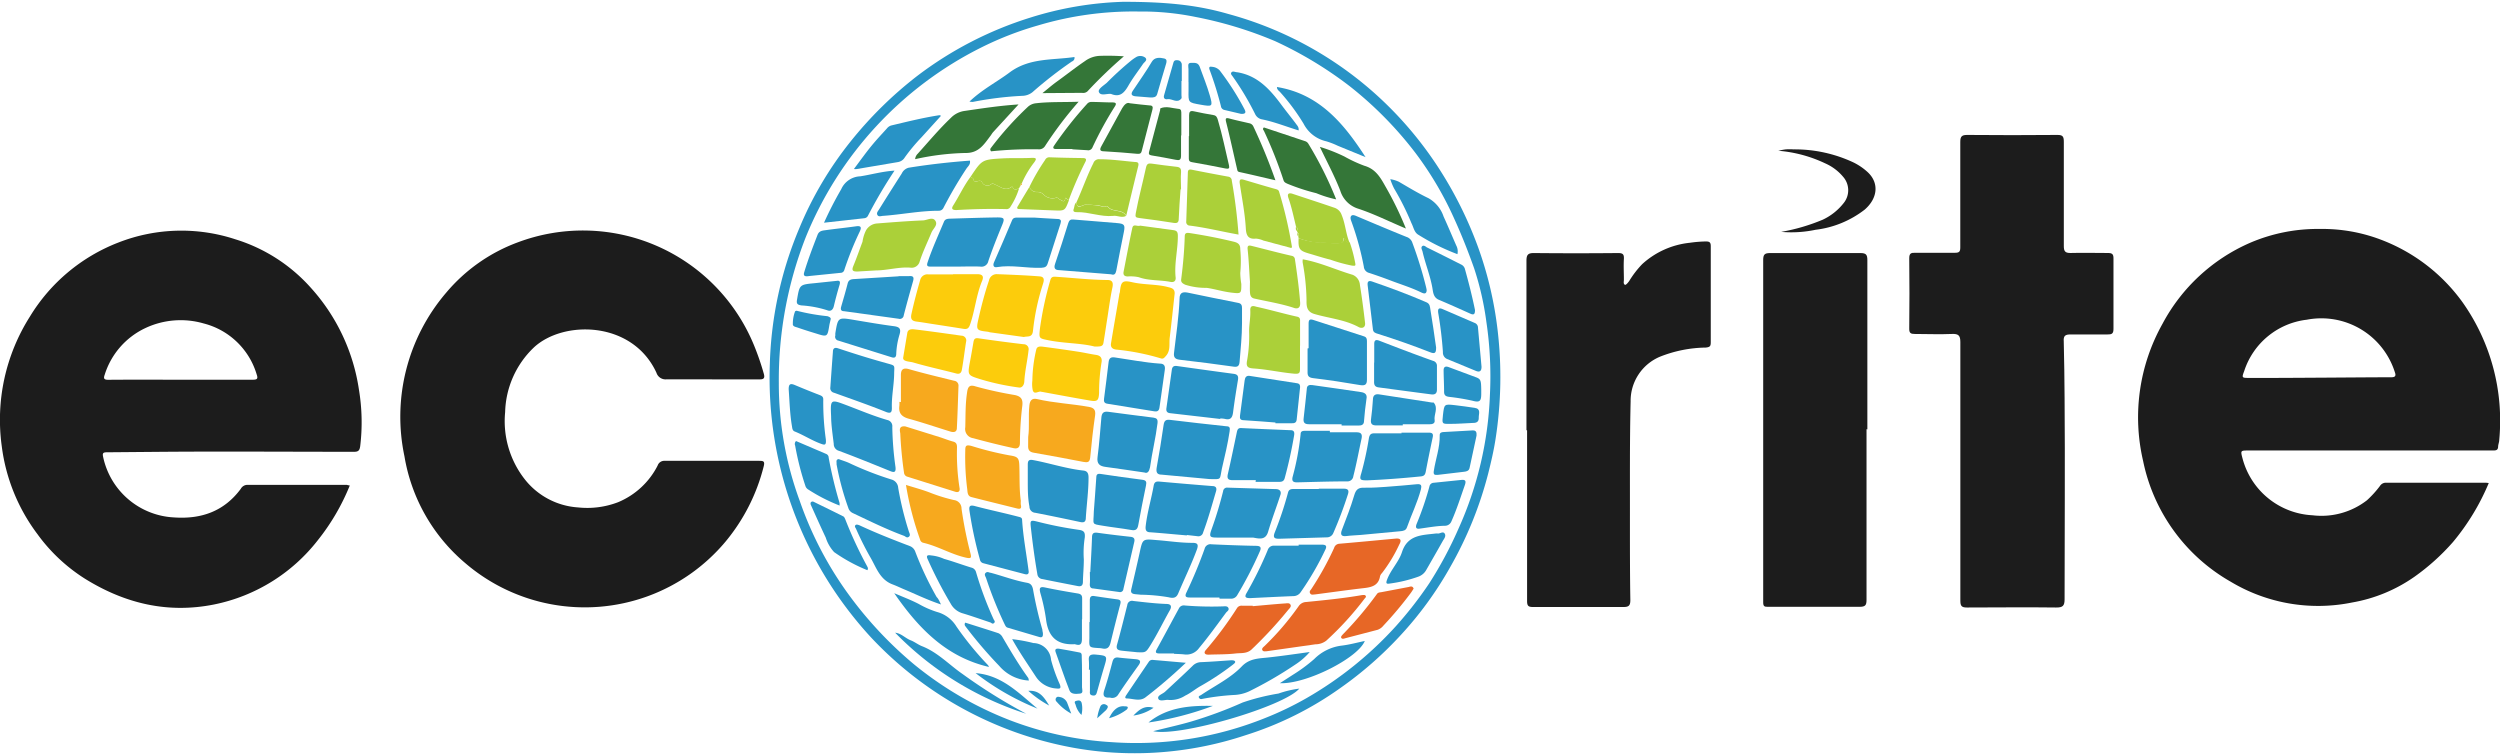 <?xml version="1.0" encoding="UTF-8"?> <svg xmlns="http://www.w3.org/2000/svg" width="5in" height="1.51in" viewBox="0 0 360 108.64"><path d="M358.38,69.52A33.24,33.24,0,0,1,353.24,78a31.91,31.91,0,0,1-5.54,5,22.24,22.24,0,0,1-9,3.72,24.47,24.47,0,0,1-17.49-3A26,26,0,0,1,308.6,66.3a27.55,27.55,0,0,1,2.81-19.73A26.06,26.06,0,0,1,324,34.93a24.65,24.65,0,0,1,10.09-2,23.68,23.68,0,0,1,8.62,1.49,25.68,25.68,0,0,1,11.92,9.1,29.51,29.51,0,0,1,5.26,19.8c0,.3-.14.61-.16.91,0,.49-.22.61-.71.6-3.22,0-6.44,0-9.67,0H323.82c-1.2,0-1.2,0-.89,1.17A11,11,0,0,0,333,74.16,10.69,10.69,0,0,0,340.84,72a14.77,14.77,0,0,0,1.88-2.07,1,1,0,0,1,.84-.46h14.28A4,4,0,0,1,358.38,69.52ZM344.23,54.29c.53,0,.88-.07.63-.73A11.1,11.1,0,0,0,332.17,46a10.79,10.79,0,0,0-9,7.38c-.38,1-.34,1,.73,1C328.69,54.41,342.26,54.27,344.23,54.29Z" fill="#1c1c1c"></path><path d="M50.37,69.87a31.54,31.54,0,0,1-4.58,7.85A25.28,25.28,0,0,1,30.85,87c-6.7,1.35-12.84-.14-18.53-3.65a24.79,24.79,0,0,1-6.94-6.49A26.6,26.6,0,0,1,.25,64.19,27.75,27.75,0,0,1,4.3,45.56,25.78,25.78,0,0,1,17.06,34.88a24.88,24.88,0,0,1,16.8-.47,24,24,0,0,1,10.91,7,27.94,27.94,0,0,1,6.92,14.68,28.61,28.61,0,0,1,.18,8.11c-.08.58-.23.83-.91.82-9.18,0-18.35-.07-27.53,0l-8.06.07c-.62,0-.61.22-.51.71a11,11,0,0,0,10.22,8.67c3.93.27,7.21-.89,9.6-4.13a1.09,1.09,0,0,1,1-.56c4.76,0,9.52,0,14.28,0C50.06,69.82,50.18,69.85,50.37,69.87ZM25.94,54.64h0c3.47,0,7,0,10.42,0,.66,0,.83-.12.6-.77a10.73,10.73,0,0,0-7.62-7.33,11.93,11.93,0,0,0-8.4.66,11.06,11.06,0,0,0-5.86,6.71c-.18.5-.16.75.53.74C19.05,54.62,22.5,54.64,25.94,54.64Z" fill="#1c1c1c"></path><path d="M102.49,54.58c-2.16,0-4.33,0-6.48,0a1.37,1.37,0,0,1-1.48-.94c-3.45-7.52-13.46-7.62-17.7-3.6a13.32,13.32,0,0,0-4.09,9.26,13.58,13.58,0,0,0,2.75,9.58,10.65,10.65,0,0,0,7.76,4.15A12.4,12.4,0,0,0,89,72.28,11.22,11.22,0,0,0,94.7,67a1,1,0,0,1,1-.68q6.81,0,13.62,0c.64,0,.84.07.65.81a27.36,27.36,0,0,1-5.5,10.83A26.43,26.43,0,0,1,67,81.05a25.61,25.61,0,0,1-8.76-15.39,27.46,27.46,0,0,1,6-23.54,24.6,24.6,0,0,1,10.37-7.28,26.63,26.63,0,0,1,33.95,14.8A37.57,37.57,0,0,1,110,53.82c.15.56,0,.78-.61.77-2.28,0-4.57,0-6.85,0Z" fill="#1c1c1c"></path><path d="M282.29,67.7c0-6.16,0-12.32,0-18.48,0-.95-.27-1.21-1.21-1.17-1.78.08-3.56,0-5.35,0-.58,0-.81-.12-.8-.77q.06-5.06,0-10.13c0-.69.24-.81.85-.79,1.91,0,3.82,0,5.73,0,.63,0,.77-.17.77-.78,0-5.06,0-10.13,0-15.19,0-.81.25-1,1-1q6.5.06,13,0c.77,0,.91.24.91,1,0,5,0,10,0,15,0,.71.16,1,.93,1,1.81-.05,3.63,0,5.44,0,.61,0,.79.19.78.8q0,5.06,0,10.13c0,.7-.25.81-.87.8-1.78,0-3.57,0-5.35,0-.75,0-1,.23-.94,1,.08,2.71.09,5.43.12,8.14.08,9.66,0,19.32,0,29,0,.94-.26,1.19-1.22,1.18-4.29-.06-8.58,0-12.86,0-.77,0-.93-.24-.93-1C282.3,80.14,282.29,73.92,282.29,67.7Z" fill="#1c1c1c"></path><path d="M219.81,61.91c0-8.13,0-16.26,0-24.39,0-.86.21-1.13,1.1-1.12q6,.06,12.11,0c.68,0,.85.19.82.84-.06,1,0,2,0,3,0,.26-.12.65.19.74.14,0,.42-.33.58-.56A13.93,13.93,0,0,1,236.47,38a12,12,0,0,1,6.86-3.08,18,18,0,0,1,2.33-.19c.53,0,.69.15.69.68,0,2,0,4.06,0,6.1,0,2.56,0,5.12,0,7.69,0,.57-.07.75-.73.81A18.5,18.5,0,0,0,239,51.34a6.89,6.89,0,0,0-4.19,6.43c-.14,5.84-.09,11.69-.1,17.54,0,3.69,0,7.38.06,11.06,0,.81-.24,1-1,1q-6.52,0-13,0c-.69,0-.87-.16-.87-.87,0-8.19,0-16.38,0-24.57Z" fill="#1c1c1c"></path><path d="M268.78,61.76c0,8.2,0,16.39,0,24.58,0,.77-.17,1-1,1-4.38,0-8.76,0-13.15,0-.51,0-.74,0-.73-.69,0-8.35,0-16.7,0-25.05,0-8.06,0-16.13,0-24.2,0-.79.21-1,1-1q6.48,0,13,0c.81,0,1,.24,1,1,0,8.13,0,16.26,0,24.39Z" fill="#1c1c1c"></path><path d="M161.73.22c6.4,0,10.81.5,15.1,1.74A52.24,52.24,0,0,1,198.62,14a53.21,53.21,0,0,1,8.87,10.66,56.56,56.56,0,0,1,5.41,11.05,53.34,53.34,0,0,1,2.75,11.74,57.84,57.84,0,0,1-.28,15.66c-.26,1.7-.65,3.37-1.06,5a54.28,54.28,0,0,1-5.52,13.58,51.56,51.56,0,0,1-7.07,9.71A53.73,53.73,0,0,1,193.06,99a48.49,48.49,0,0,1-13.67,6.82,50.71,50.71,0,0,1-13.86,2.56,49.53,49.53,0,0,1-11-.75,52.9,52.9,0,0,1-29.11-15.89,55.14,55.14,0,0,1-14.56-39.5,54.09,54.09,0,0,1,4.23-19.39,51.29,51.29,0,0,1,7.39-12.51,56.62,56.62,0,0,1,9.58-9.43,52.8,52.8,0,0,1,16.29-8.41A49.35,49.35,0,0,1,161.73.22ZM112.15,55.14a48.84,48.84,0,0,0,3,16.91,51.51,51.51,0,0,0,7.61,14.27,56.12,56.12,0,0,0,8.89,9.33,50.62,50.62,0,0,0,13.72,8,48.83,48.83,0,0,0,14.7,3.18,49.68,49.68,0,0,0,22-3.43,46.29,46.29,0,0,0,6.07-2.91,52.92,52.92,0,0,0,12.84-10.33,55.44,55.44,0,0,0,4.83-6.2A56.29,56.29,0,0,0,210,76.14a51.42,51.42,0,0,0,4.55-19.35,53.06,53.06,0,0,0-.51-10.46,42.49,42.49,0,0,0-1.77-7.75c-.85-2.39-1.78-4.76-2.84-7.08a49,49,0,0,0-5.6-9.51,53.72,53.72,0,0,0-9.49-9.63,56,56,0,0,0-10.72-6.47,57.16,57.16,0,0,0-11.52-3.5,38.49,38.49,0,0,0-8.1-.77,47.93,47.93,0,0,0-14.52,2A47.3,47.3,0,0,0,141.3,6.8,52.68,52.68,0,0,0,116,34.19,56.3,56.3,0,0,0,112.15,55.14Z" fill="#2893c6"></path><path d="M256.49,33.35a27.77,27.77,0,0,0,6-1.76,8.32,8.32,0,0,0,3-2.39,2.93,2.93,0,0,0-.07-3.77,7.05,7.05,0,0,0-2.6-1.95,19.32,19.32,0,0,0-6.74-1.81,9.87,9.87,0,0,1,1.06-.2,8.52,8.52,0,0,1,1.13,0,19.92,19.92,0,0,1,8.52,1.83A8.57,8.57,0,0,1,269,24.8c1.63,1.57,1.36,3.75-.49,5.35a14.33,14.33,0,0,1-7.08,2.9A16.78,16.78,0,0,1,256.49,33.35Z" fill="#1c1c1c"></path><path d="M178.85,46.48c0,1.88-.2,3.74-.35,5.6-.05.58-.29.76-.84.68-2.6-.36-5.19-.71-7.8-1-.68-.08-.88-.39-.8-1,.31-2.6.69-5.2.8-7.81,0-.77.37-1,1.13-.86,2.44.52,4.89,1,7.33,1.49.45.09.53.37.53.75C178.84,45,178.85,45.73,178.85,46.48Z" fill="#2893c6"></path><path d="M157.61,49.86c-2-.51-4.41-.44-6.72-.92-1.28-.26-1.28-.26-1.15-1.59a48.47,48.47,0,0,1,1.51-7.06c.14-.53.5-.5.87-.47,2.45.16,4.89.44,7.35.46.72,0,.86.39.72,1.07-.3,1.39-.48,2.8-.7,4.21-.2,1.25-.38,2.5-.59,3.75C158.81,49.93,158.32,49.85,157.61,49.86Z" fill="#fccc0c"></path><path d="M169.15,42.24c-.23,2.09-.45,4.22-.71,6.34-.11.9.16,1.89-.58,2.67-.2.23-.36.43-.69.32a33.52,33.52,0,0,0-6.44-1.27c-.53-.06-.83-.34-.75-.87.38-2.32.79-4.64,1.19-7,0-.16.08-.3.1-.45.14-1.47.36-1.7,1.77-1.38,1.67.38,3.38.27,5,.66C168.6,41.42,169.18,41.44,169.15,42.24Z" fill="#fccc0c"></path><path d="M174.1,68.94l-6.81-.63c-.66,0-.84-.31-.73-1q.56-3.07,1-6.16c.09-.59.3-.8.91-.73,2.7.33,5.4.63,8.1.92.52,0,.57.22.5.71-.27,1.82-.7,3.61-1.12,5.4C175.6,69.07,176,69,174.1,68.94Z" fill="#2893c6"></path><path d="M148.06,62.89c.21-1.5,0-3,.17-4.55.07-.69.37-1.08,1.08-.92,2.47.58,5,.68,7.49,1.13.66.12,1,.38.9,1.19-.29,2-.52,4-.71,6.09-.07.73-.4.75-1,.64-2.38-.47-4.76-.9-7.14-1.32-.52-.09-.79-.33-.8-.85S148.06,63.36,148.06,62.89Z" fill="#f7a91e"></path><path d="M147.44,48.49l-4.75-.66c-.15,0-.3-.08-.45-.1-1.68-.19-1.71-.25-1.31-2s.88-3.6,1.48-5.37a1.13,1.13,0,0,1,1.19-.92c2.05.08,4.09.16,6.12.32.87.07.54.83.42,1.24a33.18,33.18,0,0,0-1.39,6.59C148.65,48.64,147.94,48.33,147.44,48.49Z" fill="#fccc0c"></path><path d="M126.16,38.9l-2.71.16c-.62,0-.85-.12-.57-.8.48-1.15.88-2.33,1.32-3.49a5.45,5.45,0,0,1,.5-1.63,2,2,0,0,1,1.57-1c2.19-.17,4.39-.35,6.6-.44.61,0,1.41-.58,1.82.05s-.33,1.13-.56,1.7c-.57,1.39-1.24,2.74-1.7,4.18a1.19,1.19,0,0,1-1.35.87C129.42,38.38,127.81,38.89,126.16,38.9Z" fill="#abd039"></path><path d="M137.24,39.44c1.16,0,2.31,0,3.47,0,.77,0,1,.31.7,1-.82,2-1,4.11-1.68,6.14-.2.62-.39.83-1,.73-1.6-.26-3.2-.5-4.8-.75-.64-.1-1.28-.21-1.93-.29s-.91-.34-.76-1.06c.36-1.65.79-3.28,1.26-4.9a1.07,1.07,0,0,1,1.18-.84c1.18,0,2.37,0,3.56,0Z" fill="#fccc0c"></path><path d="M205.44,41.7c0,.81-.61.45-.91.31-1.42-.68-2.92-1.13-4.37-1.69-1-.38-2-.73-3-1.06a1,1,0,0,1-.77-.91,41.79,41.79,0,0,0-1.75-6.4c-.11-.3-.26-.65-.07-.89s.59-.06.86.06c2.37,1,4.73,2,7.09,2.95a1.32,1.32,0,0,1,.81.71,58.42,58.42,0,0,1,2.07,6.71C205.4,41.55,205.42,41.61,205.44,41.7Z" fill="#2893c6"></path><path d="M191.5,62.21c1.28,0,2.56,0,3.84,0,.6,0,.87.22.72.93-.39,1.79-.72,3.6-1.18,5.39a.84.84,0,0,1-.89.75c-2.41,0-4.82.08-7.22.14-.6,0-.77-.22-.63-.8a37.86,37.86,0,0,0,1.15-6.15c0-.4.27-.48.65-.47,1.18,0,2.37,0,3.56,0Z" fill="#2893c6"></path><path d="M206.8,50c0,.71-.11,1-.89.67q-3.71-1.45-7.5-2.64c-.33-.1-.66-.19-.71-.64-.24-2.12-.51-4.25-.76-6.37-.06-.52.14-.7.65-.52,2.65.91,5.28,1.89,7.84,3,.49.22.48.65.54,1C206.28,46.31,206.53,48.13,206.8,50Z" fill="#2893c6"></path><path d="M148.66,54.76a20.48,20.48,0,0,1,.55-4.41c.1-.56.59-.51,1-.46,1.67.22,3.33.45,5,.71.88.13,1.76.34,2.65.47.69.11.88.53.75,1.14a27.16,27.16,0,0,0-.34,4.32c-.06,1.09-.23,1.3-1.31,1.11-2.29-.39-4.57-.82-6.85-1.24l-.09,0c-.42-.24-1.06.5-1.3-.23A4.29,4.29,0,0,1,148.66,54.76Z" fill="#fccc0c"></path><path d="M175.71,60.29l-7.2-.83c-.51-.05-.61-.34-.54-.77q.39-2.73.77-5.46c.06-.47.29-.63.76-.56,2.71.38,5.42.76,8.13,1.12.56.07.73.31.64.87-.26,1.56-.51,3.13-.71,4.7-.1.75-.37,1.13-1.19.92a3.42,3.42,0,0,0-.65-.06Z" fill="#2893c6"></path><path d="M170.91,77.06c-1.74-.15-3.48-.32-5.23-.45-.63,0-.77-.31-.7-.91.23-2,.81-3.86,1.15-5.81.1-.55.38-.62.85-.58q3.78.34,7.56.64c.55,0,.72.27.56.79-.59,2-1.14,4-1.85,5.89a.7.7,0,0,1-.85.54L170.91,77Z" fill="#2893c6"></path><path d="M189.35,85.56c-.24,0-.52.13-.69-.16s.07-.45.2-.66a43.59,43.59,0,0,0,3.25-5.87.83.83,0,0,1,.74-.61c2.7-.23,5.4-.49,8.1-.74.75-.07.91.21.54.86A21.4,21.4,0,0,1,199,82.49a1,1,0,0,0-.28.48c-.22,1.27-1.14,1.54-2.25,1.67C194.11,84.91,191.73,85.25,189.35,85.56Z" fill="#e76726"></path><path d="M187.2,49.75c0,1.1,0,2.19,0,3.28,0,.6-.05.81-.84.74-2-.18-3.89-.62-5.85-.75-.78-.06-1.13-.21-.92-1.2a20,20,0,0,0,.28-4.17c0-1,.23-2,.17-3.07,0-.78.63-.51.92-.44,2,.44,3.91,1,5.86,1.43.44.11.39.42.39.72v3.46Z" fill="#abd039"></path><path d="M188.44,50.1c0-1.19,0-2.38,0-3.56,0-.53.17-.67.67-.51q3.65,1.2,7.29,2.36c.4.12.44.39.44.71,0,1.85,0,3.69,0,5.53,0,.69-.24.9-1,.78-2.25-.39-4.51-.73-6.77-1-.59-.08-.8-.3-.78-.89,0-1.13,0-2.25,0-3.38Z" fill="#2893c6"></path><path d="M139.67,23.09c.11.57-.31.84-.53,1.19a60.89,60.89,0,0,0-3.26,5.57.75.75,0,0,1-.74.46c-2.66,0-5.28.54-7.93.73-.29,0-.68.2-.86-.12s.11-.59.26-.84c1.07-1.73,2.16-3.44,3.25-5.15a1.5,1.5,0,0,1,1-.82C133.77,23.64,136.71,23.31,139.67,23.09Z" fill="#2893c6"></path><path d="M160,39.46c-2.49-.2-5-.41-7.46-.6-.6,0-.83-.26-.61-.9q1-2.93,1.9-5.87c.13-.4.31-.56.73-.52,2.12.18,4.24.33,6.36.52,1,.09,1.11.29.92,1.26q-.57,2.79-1.1,5.6C160.64,39.42,160.45,39.62,160,39.46Z" fill="#2893c6"></path><path d="M199.53,70.07c1.86-.15,3.17-.24,4.47-.38.67-.07.75.18.61.74-.49,1.88-1.36,3.62-2,5.45-.16.49-.57.54-1,.58-1.88.19-3.77.36-5.65.53-.69.06-1.38.07-2.06.16s-.95-.14-.67-.87c.63-1.66,1.28-3.3,1.78-5,.25-.84.59-1.12,1.45-1.09C197.72,70.22,198.9,70.1,199.53,70.07Z" fill="#2893c6"></path><path d="M178.75,40.85c0,1.38,0,1.41-1.33,1.26s-2.43-.52-3.66-.7a9.64,9.64,0,0,1-3.09-.45c-.41-.2-.63-.36-.58-.78.26-2,.45-4.08.51-6.13,0-.52.21-.6.71-.53,2.15.33,4.29.74,6.41,1.26.58.15.89.4.88,1.08a18.5,18.5,0,0,1,0,3.41A10.7,10.7,0,0,0,178.75,40.85Z" fill="#abd039"></path><path d="M164.8,68c-2-.29-3.77-.56-5.57-.8-.88-.11-1.32-.44-1.18-1.45.25-1.89.38-3.79.55-5.69.06-.58.27-.9,1-.8,2.16.3,4.33.56,6.5.84.46.07.65.23.58.81-.26,2.14-.79,4.23-1.08,6.36C165.48,67.84,165.25,68.18,164.8,68Z" fill="#2893c6"></path><path d="M120.77,66.07c.58.22,1.13.37,1.63.62A46.92,46.92,0,0,0,128.34,69a1.32,1.32,0,0,1,1,1.21,46.6,46.6,0,0,0,1.53,6.27c.08.25.29.56,0,.78s-.48-.06-.69-.14c-2.52-.93-4.93-2.12-7.36-3.27a1.19,1.19,0,0,1-.66-.74,39.58,39.58,0,0,1-1.7-6.32C120.51,66.53,120.3,66.14,120.77,66.07Z" fill="#2893c6"></path><path d="M180.84,69.1c-1.12,0-2.24,0-3.37,0-.64,0-.8-.26-.66-.88.46-2,.87-4,1.29-6,.08-.37.17-.65.64-.62,2.37.12,4.74.21,7.12.31.47,0,.56.29.5.7A62.9,62.9,0,0,1,185,68.8c-.12.47-.41.55-.83.55-1.12,0-2.24,0-3.37,0Z" fill="#2893c6"></path><path d="M148,69.23c0-.78,0-1.56,0-2.34,0-.57.13-.79.76-.68,2.42.45,4.78,1.24,7.24,1.51.57.06.75.4.75,1,0,1.94-.27,3.86-.39,5.79,0,.58-.25.75-.82.62-2.15-.46-4.31-.91-6.47-1.33a.89.89,0,0,1-.83-.9C148,71.66,148,70.45,148,69.23Z" fill="#2893c6"></path><path d="M119.68,59.91c-.11-2.44-.09-2.47,2.09-1.65,2,.75,3.93,1.58,6,2.18a.9.9,0,0,1,.72,1,46.57,46.57,0,0,0,.46,5.77c.08.7-.12.85-.75.59-2.46-1-4.92-2-7.39-2.92a1,1,0,0,1-.75-1C119.9,62.53,119.69,61.17,119.68,59.91Z" fill="#2893c6"></path><path d="M201.81,62.26c1.31,0,2.63,0,3.94,0,.51,0,.67.18.56.67-.35,1.65-.69,3.29-1,4.94-.08.4-.2.64-.69.69-2.58.26-5.16.46-7.75.57-1,0-1.14-.08-.85-1a45.84,45.84,0,0,0,1.09-5c.1-.58.27-.79.87-.77,1.28,0,2.56,0,3.84,0Z" fill="#2893c6"></path><path d="M128.76,53.62c0,1.7-.39,3.38-.33,5.1,0,.55-.12.84-.82.57-2.49-1-5-1.87-7.53-2.78a.67.67,0,0,1-.51-.77c.12-1.71.24-3.43.37-5.14,0-.47.26-.65.74-.48,1.3.43,2.6.85,3.91,1.25,1.08.33,2.16.64,3.24.94S128.8,52.56,128.76,53.62Z" fill="#2893c6"></path><path d="M162.9,84.84c.41-1.76.82-3.52,1.21-5.29.43-2,.42-2,2.41-1.82,1.75.13,3.48.41,5.23.4.72,0,.86.27.59,1-.79,2.14-1.79,4.18-2.67,6.27-.24.57-.59.77-1.38.57a25.1,25.1,0,0,0-4-.37l-.84-.08C163,85.47,162.79,85.3,162.9,84.84Z" fill="#2893c6"></path><path d="M189.92,70.33c1.19,0,2.38,0,3.57,0,.62,0,.79.23.62.78A57.91,57.91,0,0,1,192,76.71a1,1,0,0,1-.95.63l-6.85.2c-.61,0-.94-.1-.65-.87a50.51,50.51,0,0,0,1.92-5.76c.12-.48.43-.54.84-.53,1.19,0,2.38,0,3.57,0Z" fill="#2893c6"></path><path d="M187.6,37.3c2.52.45,4.79,1.53,7.18,2.23A1.7,1.7,0,0,1,195.83,41c.29,1.82.53,3.64.74,5.46.08.7-.47.84-.92.6-2-1.08-4.24-1.26-6.36-1.88-1.14-.33-1.16-1.14-1.15-2a32.07,32.07,0,0,0-.56-5.44A1.91,1.91,0,0,1,187.6,37.3Z" fill="#abd039"></path><path d="M137.75,38.35H134c-.42,0-.6-.08-.43-.6.66-2,1.55-3.92,2.36-5.86.16-.39.51-.43.85-.44,2.28-.07,4.56-.15,6.83-.18,1,0,1.09.14.71,1.07-.71,1.73-1.41,3.47-2,5.22a1,1,0,0,1-1.16.79c-1.12-.05-2.25,0-3.37,0Z" fill="#2893c6"></path><path d="M129.73,57.86c0-1.3,0-2.6,0-3.9,0-.7.25-1.11,1.17-.84,2.15.62,4.33,1.13,6.5,1.67a.7.7,0,0,1,.62.79c-.07,2-.13,4-.23,6,0,.63-.47.67-.95.52-2-.62-4-1.3-6-1.85-1-.28-1.48-.81-1.33-1.86a3.47,3.47,0,0,0,0-.56Z" fill="#f7a91e"></path><path d="M187,78.39h3.28c.51,0,.9.08.56.74a41.63,41.63,0,0,1-3.56,6.13,1.26,1.26,0,0,1-1,.54c-2.08.08-4.17.19-6.26.29-.64,0-.88-.14-.48-.79a53.32,53.32,0,0,0,3-6.1.92.92,0,0,1,1-.66c1.16,0,2.31,0,3.47,0Z" fill="#2893c6"></path><path d="M180.44,77.37c-1.74,0-3.47,0-5.21,0-1,0-1.12-.14-.81-1.06a55.13,55.13,0,0,0,1.71-5.62.57.57,0,0,1,.66-.51l6.92.21c.55,0,.83.32.68.81-.57,1.78-1.25,3.53-1.78,5.33C182.24,77.78,181.32,77.53,180.44,77.37Z" fill="#2893c6"></path><path d="M148.12,82.16c.07.45-.15.58-.54.48l-6-1.58a.65.65,0,0,1-.47-.52,58,58,0,0,1-1.5-7c-.09-.64,0-.91.76-.71,2.11.56,4.24,1,6.36,1.56.23.05.44.13.45.4C147.33,77.24,147.8,79.69,148.12,82.16Z" fill="#2893c6"></path><path d="M175.59,86c-1.43,0-2.87,0-4.3,0-.58,0-.7-.2-.44-.73A68.08,68.08,0,0,0,173.46,79a.86.86,0,0,1,1-.66c2.12.1,4.24.18,6.36.22.66,0,.87.19.59.81a56.19,56.19,0,0,1-3.26,6.31,1,1,0,0,1-.94.49h-1.59Z" fill="#2893c6"></path><path d="M147.22,58.33a46.16,46.16,0,0,0-.35,5.39c0,.53-.19.94-.94.77q-2.91-.64-5.79-1.43A1.34,1.34,0,0,1,139,61.49c.05-1.65,0-3.3.25-4.94.11-.95.39-1.23,1.26-.94a54.73,54.73,0,0,0,5.65,1.24C147.08,57.06,147.3,57.5,147.22,58.33Z" fill="#f7a91e"></path><path d="M178.35,33.74c-2.41-.43-4.68-1-7-1.29a.52.52,0,0,1-.53-.61q.12-3.51.23-7c0-.42.17-.52.58-.44,1.75.35,3.49.68,5.25,1a.58.58,0,0,1,.5.58A76.89,76.89,0,0,1,178.35,33.74Z" fill="#abd039"></path><path d="M156.07,80.51c0,1.15-.11,2.18-.13,3.21,0,.55-.24.74-.76.63-1.68-.33-3.37-.65-5.05-1a.8.8,0,0,1-.75-.71c-.39-2.24-.69-4.5-.94-6.76-.11-1-.05-1.06,1-.79a54.69,54.69,0,0,0,5.94,1.17c.77.11.88.42.83,1.09A14.12,14.12,0,0,0,156.07,80.51Z" fill="#2893c6"></path><path d="M130.46,69.79c1.3.41,2.5.72,3.64,1.18a24,24,0,0,0,3.28,1,1.23,1.23,0,0,1,1.08,1.24,58.61,58.61,0,0,0,1.28,6.41c.18.67.1.81-.65.64-2.15-.48-4-1.65-6.18-2.15a.61.61,0,0,1-.42-.46A44.28,44.28,0,0,1,130.46,69.79Z" fill="#f7a91e"></path><path d="M202.45,32.87c-2.39-1-4.55-2.09-6.81-2.84A3.91,3.91,0,0,1,193,27.42c-.82-2.12-1.91-4.13-2.94-6.31a24.13,24.13,0,0,1,3.54,1.39,19.61,19.61,0,0,0,2.87,1.33c1.57.45,2.27,1.61,3,2.92A48.38,48.38,0,0,1,202.45,32.87Z" fill="#347638"></path><path d="M130.36,61.36l5,1.56c.62.2,1.23.45,1.86.62.45.11.58.34.59.79a32,32,0,0,0,.36,5.87c.1.48-.12.73-.63.57l-6.86-2.16a.65.65,0,0,1-.5-.58,56.44,56.44,0,0,1-.54-5.66C129.58,62,129.37,61.25,130.36,61.36Z" fill="#f7a91e"></path><path d="M182.39,93.74c-.22,0-.48.08-.61-.16s.15-.44.31-.59A40,40,0,0,0,187,87.26a1.35,1.35,0,0,1,1.08-.61c2.69-.27,5.39-.53,8.06-1,.18,0,.4-.07.52.11s-.1.32-.2.46a44.17,44.17,0,0,1-5.48,6,2.57,2.57,0,0,1-1.56.52Z" fill="#e76726"></path><path d="M147,72.09a2.59,2.59,0,0,0,0,.56c.11.46,0,.66-.51.54-2.2-.55-4.41-1.09-6.6-1.65-.6-.15-.56-.76-.61-1.16a36.24,36.24,0,0,1-.28-5.61c0-.64.15-.79.91-.59a46,46,0,0,0,5.44,1.35c1.29.19,1.41.4,1.44,1.7C146.84,68.85,146.77,70.48,147,72.09Z" fill="#f7a91e"></path><path d="M146.67,15,143,19c-.14.16-.24.35-.37.52-.92,1.21-1.67,2.5-3.6,2.47a36.66,36.66,0,0,0-7.25.89,1.23,1.23,0,0,1,.38-.79c1.57-1.74,3.07-3.54,4.77-5.16a3.39,3.39,0,0,1,2-1C141.46,15.56,144,15.17,146.67,15Z" fill="#347638"></path><path d="M135.5,87c-2-.66-3.67-1.5-5.39-2.21-.53-.23-1.05-.48-1.59-.68-1.88-.71-2.37-2.55-3.25-4a44.39,44.39,0,0,1-2-4c-.07-.15-.25-.33-.1-.51s.41-.06.59,0c2.38,1.11,4.82,2.07,7.27,3a1.34,1.34,0,0,1,.78.83,47.16,47.16,0,0,0,3.07,6.51C135.1,86.14,135.24,86.45,135.5,87Z" fill="#2893c6"></path><path d="M160.53,51.43c2.16.31,4.3.74,6.49.89.61,0,.8.33.71.92q-.4,2.68-.76,5.37c-.06.47-.27.66-.75.58-2.25-.37-4.49-.74-6.74-1.09-.48-.07-.55-.33-.5-.71.22-1.77.46-3.53.66-5.3C159.71,51.51,160,51.35,160.53,51.43Z" fill="#2893c6"></path><path d="M197.89,52.19c0-.9,0-1.81,0-2.71,0-.51.21-.65.7-.47,2.59,1,5.19,2,7.79,2.92a.72.72,0,0,1,.54.76c0,1.13,0,2.25,0,3.37,0,.58-.3.76-.84.69-2.51-.33-5-.66-7.52-1-.58-.07-.71-.36-.69-.88,0-.9,0-1.81,0-2.72Z" fill="#2893c6"></path><path d="M164.17,32.45l4.79.65c.49.07.65.24.65.85,0,2-.53,4-.32,5.95.06.59-.32.74-.76.65-1.5-.3-3.06-.14-4.54-.67a5.46,5.46,0,0,0-1.58-.11c-.46,0-.71-.19-.61-.69.41-2.1.8-4.2,1.25-6.29C163.2,32.11,163.8,32.63,164.17,32.45Z" fill="#abd039"></path><path d="M180,40.61c-.11-1.58-.17-3.16-.34-4.73-.06-.55.13-.62.54-.52,1.94.48,3.87,1,5.81,1.44a.54.54,0,0,1,.46.5c.31,2.06.59,4.12.75,6.19.07.9-.43,1-1,.77-1.84-.59-3.74-.89-5.61-1.31-.55-.13-.6-.58-.62-1s0-.88,0-1.31Z" fill="#abd039"></path><path d="M148.89,31.29c1.16.07,2.25.15,3.35.2.54,0,.62.23.46.71q-.93,2.84-1.82,5.67c-.15.5-.38.62-.92.65-2.15.09-4.28-.46-6.43-.09-.47.08-.57-.29-.4-.68.87-2,1.75-4,2.61-6.08.16-.37.46-.38.77-.38Z" fill="#2893c6"></path><path d="M157.51,73.61c.1-1.33.24-3.07.35-4.81,0-.44.09-.68.65-.59,2,.31,4,.58,5.94.83.6.07.69.29.57.85-.4,1.89-.76,3.78-1.11,5.68-.11.6-.35.83-1,.71-1.35-.24-2.72-.38-4.07-.61C157.09,75.38,157.48,75.57,157.51,73.61Z" fill="#2893c6"></path><path d="M182,18.31l6,2a.85.85,0,0,1,.41.36,53.46,53.46,0,0,1,4,8,16.47,16.47,0,0,1-2.86-.89,29.3,29.3,0,0,1-4.16-1.36c-.24-.12-.47-.19-.57-.53A62.85,62.85,0,0,0,182,18.79C181.91,18.66,181.77,18.53,182,18.31Z" fill="#347638"></path><path d="M185.93,35.67l-4-1.07a3.26,3.26,0,0,0-1.08-.28c-1.12.12-1.39-.47-1.45-1.43-.12-2.18-.55-4.32-.87-6.48-.1-.65.12-.7.63-.55,1.52.45,3,.9,4.56,1.33.23.07.4.13.47.38a60.61,60.61,0,0,1,1.86,8S186,35.59,185.93,35.67Z" fill="#abd039"></path><path d="M129.4,39.72c.5,0,1,0,1.5,0,.67-.06.73.22.57.77-.46,1.62-.91,3.24-1.33,4.87a.57.57,0,0,1-.74.5l-7.88-1.09c-.42,0-.5-.27-.39-.65.32-1.11.65-2.22.93-3.33.13-.51.45-.61.89-.64l6.45-.4Z" fill="#2893c6"></path><path d="M155.32,14.61A55.29,55.29,0,0,0,150.48,21a1,1,0,0,1-.94.46,57,57,0,0,0-6.83.29c-.2-.28-.08-.4,0-.51a47.18,47.18,0,0,1,5.31-5.9,2,2,0,0,1,1.16-.51C151.15,14.6,153.11,14.69,155.32,14.61Z" fill="#347638"></path><path d="M155,29.11c.86-1.86,1.51-3.81,2.44-5.64a.84.84,0,0,1,.9-.58c1.72,0,3.42.25,5.12.4.42,0,.55.16.45.57-.59,2.39-1.16,4.77-1.73,7.16-.59-1.06-2.08-.41-2.7-1.4,0,0-.06,0-.09,0-.52.3-1-.16-1.49-.12s-1.36-.22-1.88,0S155.07,29.85,155,29.11Z" fill="#abd039"></path><path d="M183.66,60.8c-1.53-.11-3-.24-4.57-.33-.47,0-.59-.23-.53-.65.23-1.7.46-3.39.67-5.09.06-.46.27-.71.73-.64,2.28.34,4.55.71,6.83,1.06.36.06.45.29.42.6-.16,1.55-.33,3.09-.49,4.64-.05.46-.34.53-.73.52h-2.33Z" fill="#2893c6"></path><path d="M146.79,55.77a34.86,34.86,0,0,1-5.64-1.21c-1.78-.56-1.84-.56-1.49-2.42.19-1,.36-2,.52-2.93.08-.47.26-.61.76-.53,2.14.31,4.3.6,6.45.85a.71.71,0,0,1,.72.87c-.16,1.5-.53,3-.61,4.5C147.47,55.39,147.2,55.79,146.79,55.77Z" fill="#fccc0c"></path><path d="M180.4,87.25c1.52-.13,3-.28,4.56-.39.29,0,.68-.14.86.16s-.16.57-.34.79a61.42,61.42,0,0,1-5.26,5.68c-.69.63-1.53.48-2.3.57-1.27.15-2.55.12-3.83.17-.22,0-.47,0-.59-.18s.08-.43.21-.57a51.69,51.69,0,0,0,4.45-6,.76.76,0,0,1,.74-.29c.49,0,1,0,1.49,0Z" fill="#e76726"></path><path d="M170,27.22c-.09,1.4-.21,2.8-.26,4.21,0,.52-.17.71-.71.63-1.66-.26-3.33-.51-5-.71-.52-.06-.57-.18-.48-.69.41-2.21,1-4.37,1.47-6.56.12-.54.33-.65.81-.58,1.18.16,2.35.33,3.53.45.56.05.75.24.71.81-.07.81,0,1.63,0,2.44Z" fill="#abd039"></path><path d="M193.19,61.05c-1.56,0-3.12,0-4.68,0-.62,0-.86-.21-.79-.82.17-1.42.31-2.84.46-4.27,0-.47.33-.62.78-.55,2.32.33,4.63.65,6.95,1,.64.08,1,.34.86,1-.15,1.05-.27,2.1-.35,3.15,0,.54-.32.69-.8.68h-2.43Z" fill="#2893c6"></path><path d="M134.07,79.94a5.89,5.89,0,0,1,1.88.5c1.32.37,2.6.85,3.91,1.25a.9.9,0,0,1,.69.66,50.52,50.52,0,0,0,2.51,6.74c.07.18.32.37.09.58s-.35,0-.52-.07c-1.34-.45-2.67-.92-4-1.32a2.87,2.87,0,0,1-1.74-1.41,61.36,61.36,0,0,1-3.26-6.29C133.34,80,133.48,79.84,134.07,79.94Z" fill="#2893c6"></path><path d="M169.06,94.06c-.69,0-1.37,0-2.06,0-.51,0-.71-.11-.41-.64,1.07-1.94,2.11-3.89,3.17-5.84a.78.78,0,0,1,.85-.43,46.83,46.83,0,0,0,5.43.13c.3,0,.7-.1.85.23s-.21.49-.36.7c-1.27,1.71-2.5,3.44-3.86,5.06a2.23,2.23,0,0,1-2.11.93c-.49-.06-1-.06-1.5-.09Z" fill="#2893c6"></path><path d="M150.17,91.07c.06.54-.08.75-.51.62l-4.57-1.35c-.23-.07-.32-.28-.42-.48A57.2,57.2,0,0,1,142,83.21c-.08-.23-.33-.54-.05-.77s.48,0,.72,0c1.74.47,3.44,1.12,5.22,1.44.51.09.74.36.86.92a55.92,55.92,0,0,0,1.35,5.83C150.11,90.84,150.16,91,150.17,91.07Z" fill="#2893c6"></path><path d="M130.07,51.39c.24-1.45.41-2.47.58-3.48.09-.56.63-.56.95-.53,2.29.27,4.57.6,6.85.92a.69.69,0,0,1,.66.9c-.21,1.35-.37,2.71-.6,4-.06.36-.25.69-.78.55-2.1-.55-4.22-1-6.32-1.62C130.8,52,129.92,52,130.07,51.39Z" fill="#fccc0c"></path><path d="M157,82.35c.09-1.65.19-3.31.25-5,0-.59.23-.75.8-.67,1.58.22,3.17.41,4.75.58.52.06.64.31.53.76l-1.56,6.76a.48.48,0,0,1-.6.43l-3.72-.51c-.43,0-.55-.28-.51-.71s0-1.12,0-1.68Z" fill="#2893c6"></path><path d="M187,34.26a2.93,2.93,0,0,0-.05-.29c.11-.19.13-.36-.08-.49l-.11-.26c.07-.23.14-.46-.13-.62-.34-1.39-.63-2.79-1.1-4.14-.19-.55,0-.79.61-.59,2,.67,4,1.31,6,2a1.63,1.63,0,0,1,1.06,1.05c.54,1.28.59,2.7,1.14,4-.59.17-.46-.57-.91-.69.11.72-.27.78-.86.83-.81.07-1.57-.21-2.42-.12A10.35,10.35,0,0,1,187,34.26Z" fill="#abd039"></path><path d="M209.87,36.56a31.31,31.31,0,0,1-5.62-2.79c-.61-.35-.69-1.08-1-1.67a38.24,38.24,0,0,0-2.5-5,9,9,0,0,1-.55-1.34,4.62,4.62,0,0,1,1.25.38c1.4.82,2.79,1.66,4.25,2.36a4.78,4.78,0,0,1,2.18,2.65c.63,1.37,1.21,2.77,1.82,4.16A1.81,1.81,0,0,1,209.87,36.56Z" fill="#2893c6"></path><path d="M212.4,44.61c0,.59-.16.75-.67.52-1.51-.68-3-1.35-4.54-2-.82-.35-.82-1.14-.94-1.78-.32-1.76-1-3.4-1.4-5.14-.06-.27-.28-.57-.07-.78s.47,0,.68.15c1.65.81,3.28,1.63,4.92,2.46a1,1,0,0,1,.55.59C211.49,40.64,212,42.64,212.4,44.61Z" fill="#2893c6"></path><path d="M183.89,12.49c6.09,1,9.62,5.25,12.75,10.1l-4-1.64a11.47,11.47,0,0,0-1.65-.64,4.88,4.88,0,0,1-3.27-2.53,30.28,30.28,0,0,0-3.44-4.62C184.09,13,183.85,12.77,183.89,12.49Z" fill="#2893c6"></path><path d="M188.6,93.85a9.65,9.65,0,0,1-2.08,1.81,56.53,56.53,0,0,1-6.66,3.86,5.79,5.79,0,0,1-2.24.52,34.41,34.41,0,0,0-4.53.57.37.37,0,0,1-.46-.22c-.06-.22.18-.25.33-.35,2-1.35,4.19-2.39,5.85-4.11,1.1-1.15,2.4-1.14,3.69-1.28C184.47,94.44,186.42,94.15,188.6,93.85Z" fill="#2893c6"></path><path d="M139.6,14.59c1.84-1.76,4-2.85,5.84-4.24,2.84-2.08,6.12-1.71,9.28-2.18a.55.55,0,0,1-.36.64,59.17,59.17,0,0,0-5.68,4.42,2.41,2.41,0,0,1-1.47.53,48.87,48.87,0,0,0-7.14.88A3.43,3.43,0,0,1,139.6,14.59Z" fill="#2893c6"></path><path d="M135.51,16.63l-2.81,3.1a26.36,26.36,0,0,0-2.4,2.88,1.42,1.42,0,0,1-1,.69l-5.91,1a1.85,1.85,0,0,1-.43,0c.86-1.14,1.63-2.23,2.47-3.26s1.52-1.73,2.29-2.59a1.25,1.25,0,0,1,.61-.42c2.28-.54,4.55-1.11,6.87-1.47C135.3,16.53,135.36,16.58,135.51,16.63Z" fill="#2893c6"></path><path d="M155.8,89.12c0,.93,0,1.88,0,2.81s-.34,1-1,.8a1.16,1.16,0,0,0-.18,0c-2.55.1-3.72-1.21-4-3.66a27,27,0,0,0-.82-3.75c-.16-.67-.08-.93.7-.76,1.56.33,3.13.6,4.7.86.47.08.64.28.63.74,0,1,0,2,0,3Z" fill="#2893c6"></path><path d="M128.81,24.53A69.61,69.61,0,0,0,125,31a.65.65,0,0,1-.5.38l-5.84.65a52,52,0,0,1,2.48-4.83,3.12,3.12,0,0,1,2.74-1.85C125.44,25.11,127,24.65,128.81,24.53Z" fill="#2893c6"></path><path d="M116.5,39.71c-.77.14-.81-.16-.69-.56.55-1.82,1.23-3.6,1.92-5.38.22-.56.68-.6,1.12-.66,1.49-.21,3-.36,4.47-.57.76-.1.71.26.49.75a45.92,45.92,0,0,0-2.23,5.55.55.55,0,0,1-.55.41Z" fill="#2893c6"></path><path d="M163.72,93.88c-.75-.08-1.5-.14-2.24-.23-.5-.06-.8-.22-.63-.85.53-1.89,1-3.8,1.48-5.71a.68.68,0,0,1,.87-.59c1.59.18,3.17.37,4.76.43.56,0,.86.25.5.9-.94,1.66-1.76,3.37-2.77,5C165,93.93,165,93.94,163.72,93.88Z" fill="#2893c6"></path><path d="M213.34,52.77c0,.56-.2.85-.81.6l-4.14-1.71a1,1,0,0,1-.61-1A55.45,55.45,0,0,0,207.1,45c-.08-.62.13-.75.66-.52l4.64,2a.72.72,0,0,1,.43.67Z" fill="#2893c6"></path><path d="M142.41,96c-6.1-1.41-10.11-5.5-13.64-10.62,1.33.57,2.47,1,3.51,1.54a13.41,13.41,0,0,0,2.64,1.16,4.72,4.72,0,0,1,2.82,2.12,45.61,45.61,0,0,0,4.55,5.56A1.34,1.34,0,0,1,142.41,96Z" fill="#2893c6"></path><path d="M171.23,19.56c0-1,0-2,0-3,0-.5.15-.68.65-.58.95.2,1.89.4,2.85.55.44.07.53.35.64.69.64,2.14,1.08,4.35,1.6,6.53.1.43,0,.57-.46.48-1.63-.32-3.25-.64-4.88-.92-.46-.08-.44-.34-.44-.66V19.56Z" fill="#347638"></path><path d="M162.7,14.83c1.1.12,2,.25,2.84.31.46,0,.5.24.41.6q-.78,3-1.55,6c-.09.33-.26.4-.62.37-1.59-.16-3.18-.26-4.77-.36-.58,0-.72-.19-.41-.74,1-1.81,2-3.65,3-5.48C161.92,15,162.29,14.65,162.7,14.83Z" fill="#347638"></path><path d="M120.29,48.26a2.48,2.48,0,0,1,0-.33c.38-2.29.38-2.29,2.7-1.9,1.91.32,3.81.65,5.73.9.84.11,1.05.4.81,1.21a11.08,11.08,0,0,0-.47,2.74c0,.43-.15.68-.62.54L120.7,49A.56.56,0,0,1,120.29,48.26Z" fill="#2893c6"></path><path d="M183.66,25.92c-1.86-.43-3.52-.83-5.19-1.19-.31-.07-.29-.28-.34-.47-.52-2.24-1-4.49-1.57-6.73-.14-.58,0-.63.52-.49.93.25,1.88.45,2.82.67a.8.8,0,0,1,.57.43A80.49,80.49,0,0,1,183.66,25.92Z" fill="#347638"></path><path d="M202,61.22H198.2c-.58,0-.86-.18-.78-.83.13-1,.22-1.92.28-2.89,0-.62.34-.84.9-.75,2.53.38,5.05.78,7.57,1.17.09,0,.23,0,.27,0,.73.82,0,1.72.15,2.58.06.43-.32.56-.7.55H202Z" fill="#2893c6"></path><path d="M148.24,26.87A29.09,29.09,0,0,1,150.49,23a.66.66,0,0,1,.66-.39c1.59.06,3.17.09,4.76.11.74,0,.44.43.29.73a53.77,53.77,0,0,0-2.29,5.29c-.24.09-.41-.53-.51-.19-.17.65-.4.27-.69.18s-.36-.42-.72-.28a1.75,1.75,0,0,1-1.71-.49,1.23,1.23,0,0,0-.91-.36A1.1,1.1,0,0,1,148.24,26.87Z" fill="#abd039"></path><path d="M118.92,63.22c.07.78-.1.85-.57.69-1.37-.47-2.57-1.28-3.9-1.81-.35-.13-.36-.47-.41-.78-.3-1.75-.34-3.53-.47-5.3,0-.67.17-.91.85-.63,1.21.51,2.42,1,3.64,1.47.29.11.49.25.49.59A38.52,38.52,0,0,0,118.92,63.22Z" fill="#2893c6"></path><path d="M154.42,21.42c-.78,0-1.56,0-2.34,0-.44,0-.5-.19-.28-.5a55.28,55.28,0,0,1,4.74-6,.79.79,0,0,1,.66-.28c1,0,2,.07,3,.07.55,0,.59.2.32.61a52.27,52.27,0,0,0-3.21,5.88.65.65,0,0,1-.74.39l-2.15-.13Z" fill="#347638"></path><path d="M200.07,84c-.43.07-.5-.07-.37-.46.51-1.48,1.71-2.62,2.18-4.06.81-2.51,2.86-2.45,4.83-2.69a1.53,1.53,0,0,1,.37,0c.32,0,.72-.35.95,0s-.05.72-.23,1c-.79,1.41-1.6,2.81-2.4,4.21a2.11,2.11,0,0,1-1.16,1A20.07,20.07,0,0,1,200.07,84Z" fill="#2893c6"></path><path d="M204.46,76.08c-.52.09-.66-.14-.48-.64A44,44,0,0,0,205.84,70a.64.64,0,0,1,.6-.52l4-.41c.58-.06.7.15.51.71-.62,1.76-1.18,3.54-1.94,5.24a1,1,0,0,1-1,.65C206.83,75.7,205.66,75.92,204.46,76.08Z" fill="#2893c6"></path><path d="M114.63,63.47,119,65.34a.58.58,0,0,1,.33.53,60.83,60.83,0,0,0,1.57,6.53c0,.09,0,.18,0,.36a25.13,25.13,0,0,1-4.56-2.34A.92.92,0,0,1,116,70a40.87,40.87,0,0,1-1.5-5.88A.58.58,0,0,1,114.63,63.47Z" fill="#2893c6"></path><path d="M212.62,62.69c-.34,1.55-.67,3.1-1,4.65-.09.42-.42.51-.77.55-1.26.15-2.53.31-3.8.45-.34,0-.67.09-.59-.51.26-1.75.91-3.43.86-5.23,0-.38.34-.42.61-.43,1.37-.09,2.74-.15,4.11-.23C212.6,61.91,212.65,62.25,212.62,62.69Z" fill="#2893c6"></path><path d="M124.9,82.07a23.89,23.89,0,0,1-4.79-2.61,5.58,5.58,0,0,1-1.2-2.08c-.74-1.57-1.45-3.16-2.16-4.74a.43.43,0,0,1,0-.33.33.33,0,0,1,.42-.09c1.42.7,2.86,1.39,4.28,2.11.14.08.22.3.29.46a59,59,0,0,0,3.12,6.7C124.93,81.64,125.07,81.8,124.9,82.07Z" fill="#2893c6"></path><path d="M203.56,84.73c-.14.21-.26.42-.41.62a53.55,53.55,0,0,1-3.94,4.7,1.86,1.86,0,0,1-.83.6l-4.6,1.2c-.2.05-.45.18-.61,0s.08-.4.21-.55a52,52,0,0,0,4.89-5.79c.16-.25.43-.24.66-.28l3.95-.75C203.15,84.39,203.44,84.34,203.56,84.73Z" fill="#e76726"></path><path d="M139.76,25.42c1.64-2.46,1.64-2.48,4.57-2.65,1.44-.08,2.88,0,4.32-.08.64,0,.61.17.3.62a14,14,0,0,0-1.82,3.07c-.16,0-.19.11-.12.24l-.07.09h-.07a.66.66,0,0,0,0,.14l-.13.22c-.31.12-.64.34-.88-.09-.07-.12-.09-.2-.25-.08-.88.62-1.58-.09-2.32-.36-.2-.08-.32-.25-.55-.07a.86.86,0,0,1-1.32-.25c-.33-.63-1.11.36-1.26-.48C140.15,25.62,139.9,25.53,139.76,25.42Z" fill="#abd039"></path><path d="M139.76,25.42c.14.11.39.2.41.33.15.84.93-.15,1.26.48a.86.86,0,0,0,1.32.25c.23-.18.35,0,.55.07.74.27,1.44,1,2.32.36.16-.12.18,0,.25.08.24.43.57.21.88.09a10.53,10.53,0,0,1-1.23,2.63.64.64,0,0,1-.68.36c-2.37-.06-4.75,0-7.12.14-.59,0-.76-.19-.46-.66C138.12,28.19,138.79,26.71,139.76,25.42Z" fill="#abd039"></path><path d="M187,18.74c-1.8-.55-3.48-1.23-5.26-1.59a1.35,1.35,0,0,1-1-.76,40.16,40.16,0,0,0-3.26-5.46c-.12-.16-.33-.36-.13-.57s.52,0,.78,0c3,.47,4.81,2.55,6.48,4.81.63.85,1.3,1.67,1.94,2.52C186.75,18,187.07,18.23,187,18.74Z" fill="#2893c6"></path><path d="M150.11,13.37c.67-.54,1.27-1.06,1.9-1.53,1.4-1,2.78-2.1,4.22-3.08A3.87,3.87,0,0,1,158.49,8a32.17,32.17,0,0,1,3.35.07,66.56,66.56,0,0,0-5.25,5.05.93.93,0,0,1-.78.21Z" fill="#347638"></path><path d="M166.06,105.25c2-.51,3.83-.9,5.61-1.43a60.38,60.38,0,0,0,7.27-2.7,31.92,31.92,0,0,1,5.16-1.29,14.72,14.72,0,0,1,3-.71C184.93,101.68,169.9,106.11,166.06,105.25Z" fill="#2893c6"></path><path d="M170.07,19.47c0,1,0,1.93,0,2.9,0,.65-.24.71-.77.6-1.15-.23-2.31-.44-3.47-.63-.38-.06-.45-.21-.35-.57.54-2,1.06-4,1.58-5.95,0-.09,0-.25.06-.27.85-.35,1.69,0,2.53.08.52,0,.45.42.46.75,0,1,0,2.06,0,3.09Z" fill="#347638"></path><path d="M147.78,102.74A45.85,45.85,0,0,1,128.9,91.07c.88.09,1.46.79,2.23,1.09.58.22,1.08.64,1.66.86,2.26.89,3.89,2.67,5.82,4A78.08,78.08,0,0,0,147.78,102.74Z" fill="#2893c6"></path><path d="M156.93,89.54c0-1,0-2.06,0-3.09,0-.44.09-.74.63-.66,1.11.17,2.23.33,3.34.48.47.06.53.27.42.7-.49,1.84-.95,3.69-1.4,5.53-.16.65-.46,1-1.19.84a3.43,3.43,0,0,0-.56-.06c-1.35-.09-1.34-.09-1.3-1.39,0-.41,0-.82,0-1.22s0-.75,0-1.13Z" fill="#2893c6"></path><path d="M168.15,100.74c-.47,0-1.21.27-1.36-.19s.63-.64,1-1c1.32-1.23,2.66-2.45,3.95-3.71a1.71,1.71,0,0,1,1.23-.53c1.43-.06,2.86-.17,4.29-.27.23,0,.5,0,.59.17s-.18.35-.34.48a39.31,39.31,0,0,1-4.62,3.06c-.76.42-1.41,1-2.22,1.38A3.85,3.85,0,0,1,168.15,100.74Z" fill="#2893c6"></path><path d="M139,89.62c1.58.5,3.18,1,4.77,1.52a1.3,1.3,0,0,1,.59.57c1.17,2,2.35,4,3.69,5.85.07.09.06.22.11.4a6.06,6.06,0,0,1-4.27-2.11A62.7,62.7,0,0,1,139,90.12.4.4,0,0,1,139,89.62Z" fill="#2893c6"></path><path d="M170.76,95.4a72.15,72.15,0,0,1-5.84,5c-.81.59-1.76.16-2.64.14-.39,0-.21-.31-.1-.48,1.07-1.6,2.16-3.19,3.24-4.79a.61.61,0,0,1,.63-.28Z" fill="#2893c6"></path><path d="M184.3,98.34l1.86-1.2a23,23,0,0,0,3.09-2.28,6.74,6.74,0,0,1,3.94-1.93c1.11-.13,2.19-.43,3.34-.67C195.52,94.75,188.05,98.51,184.3,98.34Z" fill="#2893c6"></path><path d="M145.75,92a22.36,22.36,0,0,1,3.06.56,2.6,2.6,0,0,1,2.54,2.41,22.23,22.23,0,0,0,1.25,3.51c.24.62.05.69-.52.62a3.78,3.78,0,0,1-2.92-1.71C148,95.62,146.82,93.92,145.75,92Z" fill="#2893c6"></path><path d="M213.3,56.1c0,.19,0,.38,0,.56,0,1.09-.23,1.29-1.29,1a31.05,31.05,0,0,0-3.32-.55c-.48-.06-.74-.21-.74-.73,0-1-.06-2.06-.07-3.09,0-.51.27-.64.75-.46,1.33.5,2.69,1,4,1.49C213.23,54.57,213.28,54.79,213.3,56.1Z" fill="#2893c6"></path><path d="M120.52,40.4c.41-.06.51.13.37.6-.3,1-.57,2-.82,3.06-.13.53-.46.78-.94.58a15.26,15.26,0,0,0-3.73-.7c-.54-.09-.74-.21-.63-.82.37-2.17.35-2.17,2.51-2.38Z" fill="#2893c6"></path><path d="M187,34.26a10.35,10.35,0,0,0,3.17.61c.85-.09,1.61.19,2.42.12.59-.05,1-.11.86-.83.45.12.32.86.91.69a19.45,19.45,0,0,1,.78,2.93c.11.5,0,.47-.45.43a22.14,22.14,0,0,1-3.12-.86c-1-.24-2-.57-3-.86C187.1,36.07,186.93,35.82,187,34.26Z" fill="#abd039"></path><path d="M159.84,100.41c-.85.07-1.1-.23-.81-1.1.44-1.32.8-2.68,1.15-4,.13-.52.35-.73.89-.66.84.1,1.68.16,2.52.24.63.06.74.34.37.86-1,1.4-2,2.8-2.92,4.2A1,1,0,0,1,159.84,100.41Z" fill="#2893c6"></path><path d="M155.81,96.92c0,.65,0,1.31,0,2,0,.33.25.87-.3.92s-1.27.14-1.51-.47c-.72-1.83-1.33-3.69-2-5.54-.15-.44.18-.5.47-.46,1,.17,2,.35,3,.55.33.06.3.36.3.6C155.81,95.3,155.8,96.11,155.81,96.92Z" fill="#2893c6"></path><path d="M165.68,14l-2.14-.17c-.51-.05-.78-.24-.43-.78.92-1.4,1.91-2.76,2.76-4.21.38-.64,1.11-.62,1.77-.46.43.1.37.44.28.75-.43,1.46-.88,2.92-1.29,4.39C166.48,14,166.08,14,165.68,14Z" fill="#2893c6"></path><path d="M160,13.49c-.58-.09-1.51.35-1.76-.28-.17-.43.69-.93,1.14-1.33a45.11,45.11,0,0,1,3.39-3.1,6.23,6.23,0,0,1,.91-.64,1.19,1.19,0,0,1,1.25.13c.36.37-.17.64-.35.92-.68,1-1.46,2-2.09,3.1S161.23,14,160,13.49Z" fill="#2893c6"></path><path d="M178.72,16.36l-2.46-.58a.64.64,0,0,1-.45-.55A50.42,50.42,0,0,0,174.18,10c-.13-.37,0-.49.33-.42a1.66,1.66,0,0,1,1.14.54,38.9,38.9,0,0,1,3.51,5.48C179.37,16,179.54,16.39,178.72,16.36Z" fill="#2893c6"></path><path d="M171.14,11.77c0-.62,0-1.25,0-1.87,0-.33-.2-.89.36-.89s1-.07,1.25.54c.49,1.37,1.05,2.72,1.45,4.12.48,1.65.42,1.67-1.34,1.36s-1.74-.3-1.71-2c0-.4,0-.81,0-1.22Z" fill="#2893c6"></path><path d="M148.24,26.87a1.1,1.1,0,0,0,1.13.75,1.23,1.23,0,0,1,.91.36,1.75,1.75,0,0,0,1.71.49c.36-.14.48.2.72.28s.52.47.69-.18c.1-.34.27.28.51.19a.27.27,0,0,1,0,.09c-.57,1.47-.57,1.47-2.14,1.41l-4.84-.19c-.28,0-.64,0-.35-.44C147.13,28.71,147.68,27.79,148.24,26.87Z" fill="#abd039"></path><path d="M119.6,46c-.07.34-.13.55-.17.76-.28,1.74-.28,1.74-1.93,1.22-.89-.27-1.79-.55-2.67-.86-.28-.09-.71-.15-.66-.54a4.83,4.83,0,0,1,.33-1.8s.18-.09.24-.07a29.81,29.81,0,0,0,4.4.78C119.52,45.61,119.7,45.76,119.6,46Z" fill="#2893c6"></path><path d="M208.7,61c-1.06,0-1.06,0-.91-1.31.18-1.54.18-1.56,1.68-1.39,1,.11,1.92.25,2.88.39s.57.87.59,1.4-.22.77-.79.77C211.09,60.9,210,61,208.7,61Z" fill="#2893c6"></path><path d="M170.13,11.62c0,.68,0,1.37,0,2.05,0,.16.06.36,0,.46-.62.79-1.35,0-2,.11-.34.07-.63-.1-.51-.54.45-1.58.91-3.16,1.36-4.75.11-.37.41-.34.68-.31s.52.29.52.64c0,.78,0,1.56,0,2.34Z" fill="#2893c6"></path><path d="M156.8,96.41a11.43,11.43,0,0,0,0-1.31c-.09-.78.24-.95,1-.88,1.68.17,1.69.16,1.2,1.78-.35,1.16-.67,2.32-1,3.49-.1.32-.14.7-.65.62s-.4-.41-.4-.72v-3Z" fill="#2893c6"></path><path d="M140.49,96.89c3.82.3,6.24,2.92,8.91,5.11A37.09,37.09,0,0,1,140.49,96.89Z" fill="#2893c6"></path><path d="M174.65,101.61a44.52,44.52,0,0,1-9.27,2.39C168.07,101.81,171.26,101.54,174.65,101.61Z" fill="#2893c6"></path><path d="M155,29.11c.1.74.36.71,1,.42s1.25,0,1.88,0,1,.42,1.49.12c0,0,.08,0,.09,0,.62,1,2.11.34,2.7,1.4-.63.35-1.25-.1-1.88,0-1.78.17-3.48-.59-5.25-.54-.46,0-.56-.18-.38-.58C154.75,29.61,154.72,29.3,155,29.11Z" fill="#abd039"></path><path d="M159.71,103.38c.59-1.25,1.33-1.82,2.23-1.71.25,0,.68,0,.33.45A7.38,7.38,0,0,1,159.71,103.38Z" fill="#2893c6"></path><path d="M154.26,102.72a7.36,7.36,0,0,1-2.09-1.7.41.41,0,0,1-.07-.59c.14-.18.33-.14.51-.1a1.38,1.38,0,0,1,1.09.9Z" fill="#2893c6"></path><path d="M148.08,99.44c1.55-.11,2.22.83,3,2.12A15.79,15.79,0,0,1,148.08,99.44Z" fill="#2893c6"></path><path d="M163.2,103c.76-.74,1.51-1.53,2.91-1.12A6.59,6.59,0,0,1,163.2,103Z" fill="#2893c6"></path><path d="M158,103.39a6.38,6.38,0,0,1,.44-1.67.56.56,0,0,1,.85-.26c.46.21.12.55,0,.74C158.85,102.61,158.42,103,158,103.39Z" fill="#2893c6"></path><path d="M155.73,102.91a3.14,3.14,0,0,1-.85-1.49c-.09-.18-.24-.45.08-.53s.63-.15.79.26A3.75,3.75,0,0,1,155.73,102.91Z" fill="#2893c6"></path><path d="M186.62,32.6c.27.16.2.39.13.62C186.53,33.05,186.6,32.82,186.62,32.6Z" fill="#abd039"></path><path d="M186.86,33.48c.21.13.19.3.08.49C186.75,33.84,186.81,33.65,186.86,33.48Z" fill="#abd039"></path><path d="M147,26.62c-.07-.13,0-.22.12-.24S147.18,26.61,147,26.62Z" fill="#f3ab24"></path><path d="M164.72,104.1a.19.19,0,0,1-.08,0s0,0-.07,0Z" fill="#2893c6"></path><path d="M146.88,26.86a.66.66,0,0,1,0-.14h.07Z" fill="#f3ab24"></path></svg> 
